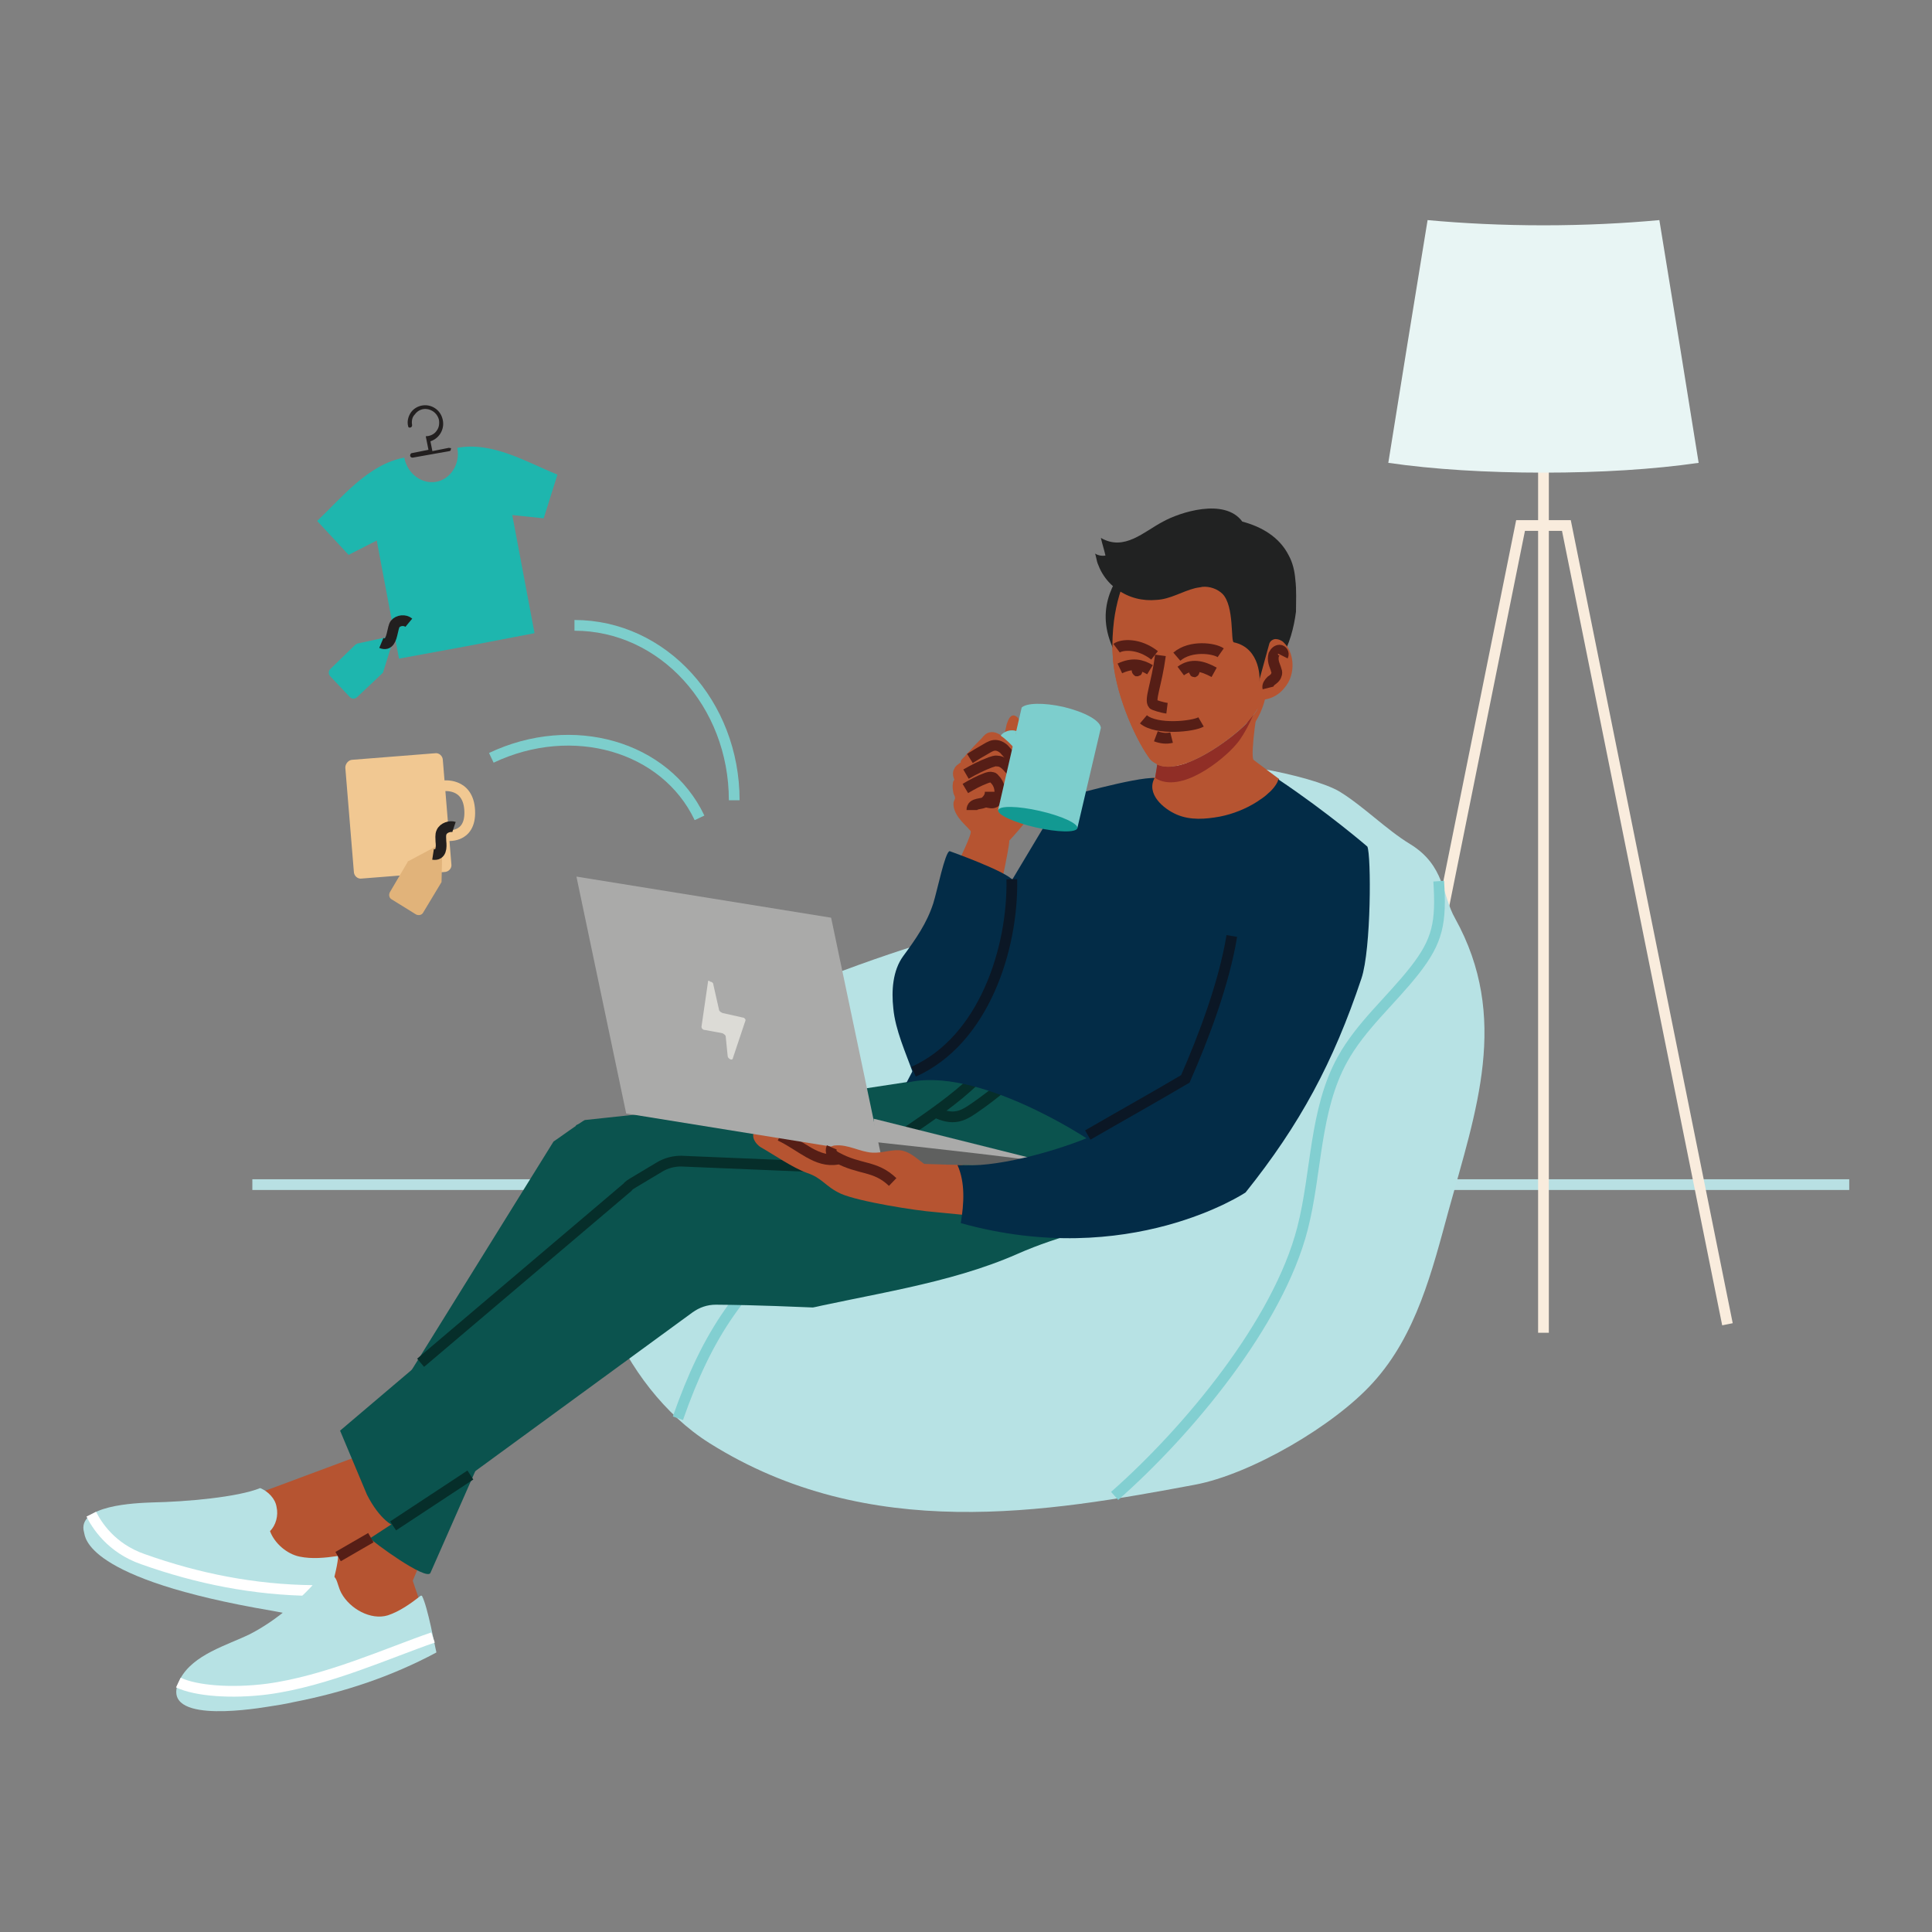 <svg width="180" height="180" viewBox="0 0 180 180" fill="none" xmlns="http://www.w3.org/2000/svg">
<rect x="0" y="0" width="180" height="180" fill="#808080" stroke="none"/>
<g clip-path="url(#clip0_305_29002)">
<path d="M23.51 110.368H172.289" stroke="#B8E0E3" stroke-miterlimit="10"/>
<path d="M143.802 42.454V124.17" stroke="#F9ECDD" stroke-miterlimit="10"/>
<path d="M160.943 123.379L145.937 48.96H142.216H145.388H141.667L126.661 123.379" stroke="#F9ECDD" stroke-miterlimit="10"/>
<path d="M156.49 32.118L154.599 20.506C151.305 20.81 147.645 20.992 143.802 20.992C139.959 20.992 136.299 20.81 133.005 20.506L131.114 32.118L129.345 43.123C133.554 43.731 138.495 44.035 143.802 44.035C149.109 44.035 154.05 43.731 158.259 43.123L156.49 32.118Z" fill="#E8F5F4"/>
<path d="M56.206 105.565H55.84" stroke="#F1C892" stroke-miterlimit="10"/>
<path d="M135.567 85.562C134.347 83.434 134.652 80.637 131.358 78.63C129.162 77.293 127.088 75.165 124.831 73.766C122.208 72.186 112.753 70.422 109.642 71.213C109.642 71.213 105.738 82.096 97.076 84.589C89.451 86.778 81.765 88.966 74.445 92.067C70.114 93.891 65.844 96.08 62.794 99.606C60.293 102.525 58.768 106.173 57.548 109.821C56.145 114.016 55.108 118.698 56.755 122.832C58.585 127.392 61.94 131.83 66.088 134.445C80.972 143.808 97.625 140.89 111.289 138.336C116.535 137.363 124.343 132.803 127.942 128.79C131.968 124.352 133.432 118.394 134.957 112.8C137.519 103.498 140.691 94.803 135.567 85.562Z" fill="#B7E2E4"/>
<path d="M63.16 132.134C65.905 124.291 69.077 119.549 75.665 114.442" stroke="#82CFD1" stroke-miterlimit="10"/>
<path d="M40.346 142.774L38.455 147.274L39.858 151.408L34.002 153.84L26.987 149.158L34.917 141.619L38.272 140.038L40.346 142.774Z" fill="#B65431"/>
<path d="M40.102 146.544L53.766 115.536C53.949 115.11 54.376 114.806 54.803 114.806L84.937 114.32C85.059 114.32 85.242 114.259 85.364 114.198L89.817 112.192C90.915 111.706 90.732 110.003 89.634 109.76L81.216 107.632C81.094 107.571 80.911 107.51 80.789 107.45L77.007 104.653C76.824 104.531 78.593 101.795 78.41 101.795L54.498 104.349C54.376 104.349 51.692 106.294 51.57 106.355L33.941 134.749C33.88 134.931 33.819 135.174 33.819 135.418L34.49 143.322C34.612 143.565 39.736 147.334 40.102 146.544Z" fill="#0B534E"/>
<path d="M33.697 135.539L25.706 138.518L20.094 140.586L17.41 146.787L24.425 149.888L37.357 141.437L33.697 135.539Z" fill="#B65431"/>
<path d="M82.314 108.97L63.404 108.179C62.672 108.179 62.001 108.362 61.391 108.726L58.951 110.186C58.768 110.307 58.524 110.429 58.402 110.611L31.684 133.29L34.185 139.248C35.283 141.437 36.747 142.531 37.296 142.166L64.502 122.285C65.173 121.798 65.905 121.555 66.698 121.555C74.933 121.616 79.142 122.224 87.438 121.859C90.244 121.738 94.514 120.765 97.015 119.488C98.967 118.454 103.115 115.475 104.03 114.502C105.311 113.165 102.017 111.523 100.553 110.733C98.296 109.578 95.917 108.605 93.599 107.571C92.928 107.267 92.196 107.146 91.464 107.328L83.107 108.909C82.863 108.97 82.619 109.03 82.314 108.97Z" fill="#0B534E"/>
<path d="M36.625 142.166L43.823 137.424" stroke="#062E2A" stroke-miterlimit="10"/>
<path d="M83.168 108.909C82.924 108.97 82.619 108.97 82.375 108.97L63.465 108.179C62.733 108.179 62.062 108.362 61.452 108.726L59.012 110.186C58.829 110.307 58.585 110.429 58.463 110.611L39.187 126.966" stroke="#062E2A" stroke-miterlimit="10"/>
<path d="M107.568 72.429L107.202 72.49C105.921 73.158 105.433 74.314 107.385 77.232C111.533 77.962 119.097 77.657 119.158 72.55C119.768 73.037 116.779 70.787 116.779 70.787C116.474 70.24 117.206 65.376 117.328 65.315L117.877 64.889C117.572 66.106 116.901 67.261 116.108 68.234C114.827 69.754 109.947 74.01 107.568 72.429Z" fill="#B65431"/>
<path d="M117.755 65.072H117.877C117.938 64.89 117.938 64.707 117.999 64.525C117.877 64.707 117.816 64.89 117.755 65.072Z" fill="#B65431"/>
<path d="M116.108 67.443C114.888 68.72 110.13 72.368 107.812 71.213C107.751 71.821 107.629 72.246 107.629 72.49C110.008 74.01 114.888 69.814 116.108 68.416C116.962 67.443 117.572 66.349 117.877 65.072H117.755C117.328 65.923 116.718 66.774 116.108 67.443Z" fill="#B65431"/>
<path d="M116.108 67.443C114.888 68.72 110.13 72.368 107.812 71.213C107.751 71.821 107.629 72.246 107.629 72.49C110.008 74.01 113.973 70.787 115.193 69.328C116.047 68.355 117.023 66.227 117.328 65.011L117.084 64.221C116.657 65.072 116.718 66.774 116.108 67.443Z" fill="#902E26"/>
<path d="M107.08 51.027C109.032 49.446 111.472 49.325 113.973 49.933C116.535 50.541 118.792 52.182 119.28 55.101C119.463 56.013 119.036 57.29 118.853 58.141C118.609 59.235 118.365 60.33 118.121 61.424C117.938 62.275 118.121 62.944 118.06 63.795C118.06 64.038 117.999 64.221 117.999 64.464C118.182 63.978 118.304 63.491 118.365 63.005C118.487 62.154 118.365 61.424 118.609 60.634C118.914 59.539 119.219 58.445 119.524 57.411C119.768 56.56 120.256 55.344 120.134 54.371C119.829 51.392 117.694 49.629 115.193 48.899C112.814 48.17 110.374 48.17 108.361 49.568C107.202 50.358 106.287 51.453 105.616 52.608C105.982 52.061 106.47 51.514 107.08 51.027Z" fill="#B65431"/>
<path d="M103.664 60.938C103.786 64.342 105.677 68.659 107.019 70.544C107.202 70.848 107.446 71.03 107.751 71.152C107.934 69.754 108.239 67.686 108.117 67.322L117.694 65.011C117.755 64.829 117.877 64.646 117.938 64.464C117.999 64.221 117.999 64.038 117.999 63.795C118.06 62.944 117.877 62.214 118.06 61.424C118.304 60.33 118.548 59.235 118.792 58.141C118.975 57.229 119.402 56.013 119.219 55.101C118.731 52.182 116.474 50.541 113.912 49.933C111.472 49.325 109.032 49.507 107.019 51.027C106.409 51.514 105.86 52.061 105.433 52.669C104.518 54.249 103.969 56.074 103.725 57.837C103.664 58.87 103.603 59.965 103.664 60.938Z" fill="#B65431"/>
<path d="M107.751 71.213C110.13 72.368 114.827 68.72 116.047 67.443C116.718 66.774 117.267 65.923 117.694 65.072L108.117 67.382C108.239 67.747 107.995 69.814 107.751 71.213Z" fill="#B65431"/>
<path d="M106.592 52.425C106.409 54.249 106.104 56.013 105.738 57.837C105.616 58.445 105.738 59.661 105.128 60.147C104.03 61.059 104.335 61.545 104.03 61.059C101.773 56.986 103.786 54.067 105.128 52.425C105.372 52.121 106.531 52.73 106.592 52.425Z" fill="#212222"/>
<path d="M103.786 57.837C103.664 58.87 103.603 59.904 103.664 60.938C103.786 64.342 105.677 68.659 107.019 70.544C108.971 73.219 114.705 68.842 116.047 67.443C117.206 66.227 118.06 64.707 118.304 63.066C118.426 62.214 118.304 61.485 118.548 60.694C118.853 59.6 119.158 58.506 119.463 57.472C119.707 56.621 120.195 55.405 120.073 54.432C119.768 51.453 117.633 49.69 115.132 48.96C112.753 48.23 110.313 48.23 108.3 49.629C105.555 51.453 104.213 54.614 103.786 57.837Z" fill="#B65431"/>
<path d="M120.683 54.006C120.622 53.216 120.439 52.425 120.073 51.757C119.219 50.054 117.572 49.081 115.742 48.595C114.095 46.346 109.886 47.744 108.361 48.595C106.592 49.507 104.762 51.392 102.566 50.115C102.688 50.662 102.871 51.209 102.993 51.757C102.688 51.818 102.322 51.757 102.017 51.574C102.078 51.635 102.2 52.365 102.261 52.486C102.383 52.79 102.505 53.094 102.688 53.398C103.054 54.006 103.481 54.493 104.091 54.918C105.189 55.709 106.47 56.013 107.751 55.891C109.032 55.83 110.13 55.101 111.35 54.797C111.594 54.736 111.777 54.736 112.021 54.675C112.692 54.614 113.424 54.858 113.912 55.344C115.01 56.499 114.644 59.782 114.949 59.843C117.511 60.39 117.389 63.43 117.328 63.552C118.06 62.275 119.158 61.606 119.341 61.363C120.134 60.086 120.561 58.445 120.744 56.986C120.744 56.013 120.805 54.979 120.683 54.006Z" fill="#212222"/>
<path d="M118.243 60.026C118.304 59.722 118.609 59.539 118.853 59.539C119.097 59.539 119.402 59.661 119.585 59.843C119.829 60.086 120.073 60.39 120.195 60.755C120.622 61.85 120.439 63.187 119.707 64.038C119.036 64.95 117.877 65.376 116.84 65.133" fill="#B65431"/>
<path d="M119.524 61.12C119.646 60.877 119.463 60.573 119.219 60.573C118.975 60.573 118.792 60.755 118.67 60.998C118.609 61.242 118.609 61.485 118.67 61.728C118.731 61.971 118.853 62.214 118.914 62.458C118.975 62.579 118.975 62.762 118.914 62.883C118.853 63.126 118.609 63.309 118.426 63.43C118.243 63.613 118.06 63.856 118.121 64.099" stroke="#561E16" stroke-miterlimit="10"/>
<path d="M107.69 68.598C108.178 68.781 108.666 68.842 109.154 68.72" stroke="#561E16" stroke-miterlimit="10"/>
<path d="M111.289 61.971C110.923 61.971 110.679 62.214 110.801 62.701C110.801 62.762 110.923 62.883 110.923 62.944C110.984 63.005 111.106 63.066 111.167 63.066C111.228 63.066 111.35 63.126 111.411 63.066C111.533 63.005 111.655 62.944 111.716 62.762C111.777 62.64 111.777 62.458 111.716 62.336C111.716 62.275 111.716 62.275 111.655 62.214C111.594 62.093 111.411 61.971 111.289 61.971Z" fill="#561E16"/>
<path d="M105.86 61.85C106.226 61.91 106.47 62.154 106.409 62.64C106.409 62.701 106.348 62.822 106.287 62.883C106.226 62.944 106.104 62.944 106.043 63.005C105.982 63.005 105.86 63.005 105.799 63.005C105.677 62.944 105.555 62.822 105.494 62.701C105.433 62.579 105.433 62.397 105.433 62.275C105.433 62.214 105.433 62.214 105.494 62.154C105.494 61.91 105.677 61.789 105.86 61.85Z" fill="#561E16"/>
<path d="M106.531 67.018C107.751 68.051 111.167 67.686 111.899 67.261" stroke="#561E16" stroke-miterlimit="10"/>
<path d="M109.642 61.181C110.923 60.086 113.119 60.39 113.729 60.816" stroke="#561E16" stroke-miterlimit="10"/>
<path d="M107.568 61.059C106.104 59.904 104.518 60.026 104.03 60.39" stroke="#561E16" stroke-miterlimit="10"/>
<path d="M108.117 61.059C107.751 63.795 107.08 65.194 107.446 65.619C107.507 65.68 108.239 65.923 108.727 65.984" stroke="#561E16" stroke-miterlimit="10"/>
<path d="M110.008 62.518C110.984 61.789 112.021 62.032 113.119 62.64" stroke="#561E16" stroke-miterlimit="10"/>
<path d="M107.141 62.397C106.348 61.91 105.494 61.728 104.335 62.275" stroke="#561E16" stroke-miterlimit="10"/>
<path d="M113.668 88.176C113.363 90.669 112.326 92.918 111.289 95.229C110.069 97.843 108.91 100.397 107.69 103.011C107.629 103.072 107.629 102.89 107.69 102.89C105.372 103.802 102.566 105.686 100.248 106.598C98.845 107.146 97.503 107.693 96.039 107.997C94.697 108.24 93.355 108.301 91.952 108.362C90.366 108.422 88.719 108.483 87.133 108.544" stroke="#231F20" stroke-miterlimit="10"/>
<path d="M110.313 76.563C109.581 77.597 108.422 78.326 107.385 79.117C104.213 81.488 101.895 84.954 100.797 88.723C100.553 89.574 100.37 90.365 100.004 91.155C99.211 92.736 97.747 93.77 96.649 95.107C96.039 95.898 95.49 96.81 94.514 97.114C93.904 97.296 93.172 97.174 92.562 97.174C91.098 97.235 89.756 98.147 89.207 99.485" stroke="#231F20" stroke-miterlimit="10"/>
<path d="M84.449 100.822C84.876 100.822 90.915 96.262 93.477 97.296C94.758 97.843 97.808 102.89 98.906 103.68C99.821 104.349 101.163 105.382 101.59 106.477C99.394 108.362 96.039 108.97 93.233 108.97C90.122 109.03 87.011 108.422 84.022 107.754C82.924 107.51 81.765 107.267 80.789 106.598C79.63 105.808 53.217 103.619 53.644 104.957C53.766 105.565 84.449 100.822 84.449 100.822Z" fill="#0B534E"/>
<path d="M93.233 101.37C92.501 101.978 91.708 102.586 90.915 103.133C90.305 103.558 89.695 103.984 88.963 104.045C88.292 104.106 87.621 103.862 87.011 103.558" stroke="#062E2A" stroke-miterlimit="10"/>
<path d="M90.793 100.64C89.146 102.282 86.584 104.045 84.632 105.382" stroke="#062E2A" stroke-miterlimit="10"/>
<path d="M112.875 108.179C112.326 105.808 110.618 103.68 108.361 102.707C110.557 102.89 112.997 103.194 114.583 104.714" stroke="#231F20" stroke-miterlimit="10"/>
<path d="M79.081 107.328C77.068 106.538 74.933 106.173 72.798 105.747C72.432 105.686 70.846 105.018 70.48 105.261C69.809 105.686 70.358 106.598 70.907 106.902C72.188 107.632 73.835 108.787 75.177 109.274C76.641 109.76 76.885 110.55 78.349 111.219C79.996 111.949 85.364 112.8 87.072 112.922C91.891 113.408 99.333 114.138 104.396 114.016C105.006 112.739 93.782 110.064 93.538 108.666C90.671 108.848 89.146 108.544 86.401 107.875" fill="#B65431"/>
<path d="M97.442 108.24L81.399 104.227L81.643 107.571L97.442 108.24Z" fill="#AAAAA9"/>
<path d="M81.643 108.179C84.998 108.605 97.259 108.605 100.614 108.726C94.514 107.814 87.804 107.085 81.643 106.416" fill="#5F605F"/>
<path d="M72.676 105.808C74.628 106.72 76.092 108.362 78.044 107.997" stroke="#561E16" stroke-miterlimit="10"/>
<path d="M111.167 111.827C114.217 110.915 117.633 110.246 119.28 112.192C120.317 113.408 120.256 115.232 119.951 116.752C118.853 122.528 115.681 123.987 112.57 129.034C111.35 130.979 110.069 133.046 108.056 134.262C105.494 135.843 102.261 135.782 99.272 135.661C96.039 135.539 92.684 135.418 89.634 134.202C86.218 132.803 83.534 133.898 80.667 131.587C77.434 128.973 73.896 126.723 70.297 124.534C66.271 122.042 72.432 122.589 73.957 122.224C80.85 120.582 88.353 119.67 94.819 116.813C98.662 115.11 102.993 114.138 107.019 113.165C108.117 112.861 109.581 112.314 111.167 111.827Z" fill="#B7E2E4"/>
<path d="M95.063 67.443C95.063 67.139 94.819 66.714 94.453 66.653C94.026 66.653 93.904 67.2 93.782 67.504C93.721 67.869 93.599 68.234 93.538 68.659V68.72C93.172 68.416 92.684 68.112 92.196 68.234C91.891 68.294 91.647 68.538 91.464 68.781C91.098 69.146 90.732 69.51 90.427 69.875C90.244 70.058 90.061 70.24 89.878 70.483C89.756 70.605 89.451 70.848 89.512 71.03C89.268 71.213 89.024 71.334 88.902 71.638C88.719 71.942 88.78 72.307 88.902 72.611V72.672C88.841 72.733 88.78 72.854 88.78 72.976C88.719 73.28 88.78 73.645 88.841 73.949C88.902 74.07 89.024 74.314 88.963 74.435C88.902 74.557 88.902 74.618 88.841 74.739C88.78 75.286 89.024 75.773 89.329 76.198C89.634 76.624 90.061 76.989 90.427 77.414C90.793 77.84 85.974 86.352 87.011 86.534C88.231 86.778 90.854 87.386 92.074 87.203C92.745 85.258 94.148 78.448 94.026 78.326C94.026 78.326 95.917 76.32 95.734 76.077C95.49 75.773 94.453 74.618 94.148 74.435C93.904 74.314 93.721 74.07 93.599 73.827C93.782 73.827 93.904 73.827 94.087 73.766C94.392 73.645 94.514 73.28 94.514 72.976C94.514 72.672 94.392 72.368 94.27 72.064C94.27 72.064 94.27 72.064 94.27 72.003C94.392 71.942 94.514 71.882 94.575 71.76C94.819 71.456 94.819 70.97 94.636 70.605C94.636 70.544 94.575 70.483 94.575 70.422C94.636 70.362 94.636 70.301 94.697 70.24C94.758 70.118 94.697 69.936 94.636 69.814C94.636 69.814 94.636 69.754 94.575 69.754C94.697 69.389 94.941 68.963 94.941 68.842C95.002 68.416 95.124 67.93 95.063 67.443Z" fill="#B65431"/>
<path d="M85.059 99.971C84.388 98.086 83.412 95.958 83.229 93.952C83.046 92.31 83.168 90.426 84.144 89.088C85.303 87.507 86.34 86.048 86.95 84.163C87.316 83.008 88.048 79.36 88.475 79.299C88.475 79.299 93.782 81.184 94.392 82.035C94.392 82.035 93.599 84.467 93.233 85.562C92.684 87.203 91.22 87.75 90.61 89.331C89.878 91.216 89.146 93.04 88.475 94.925C87.743 96.87 86.95 99.059 85.059 99.971Z" fill="#032C47"/>
<path d="M127.393 78.874C127.393 78.874 123.733 75.712 119.097 72.611C119.036 73.037 118.426 73.706 118.182 73.888C117.877 74.192 117.511 74.435 117.145 74.678C116.108 75.347 114.888 75.834 113.668 76.077C112.326 76.32 110.923 76.442 109.642 75.894C108.361 75.347 106.775 73.949 107.568 72.49C105.86 72.368 99.028 74.314 98.845 74.374L94.331 81.914L84.449 100.883C90.976 99.242 101.224 106.051 101.224 106.051C98.052 107.328 92.684 108.848 89.207 108.544C89.939 110.186 89.817 112.131 89.512 113.955C105.25 118.333 116.047 111.098 116.047 111.098C121.11 104.774 124.221 98.998 126.844 91.155C127.759 88.419 127.759 79.664 127.393 78.874Z" fill="#032C47"/>
<path d="M85.12 99.85C91.647 96.931 94.392 88.419 94.27 81.914" stroke="#0B1725" stroke-miterlimit="10"/>
<path d="M90.366 70.666C90.854 70.362 91.342 70.058 91.891 69.754C92.196 69.571 92.501 69.389 92.867 69.45C93.233 69.51 93.538 69.754 93.721 69.997C93.965 70.24 94.148 70.544 94.453 70.727" stroke="#561E16" stroke-miterlimit="10"/>
<path d="M90 72.125C90.732 71.699 91.464 71.334 92.257 71.03C92.501 70.97 92.684 70.848 92.928 70.909C93.477 70.909 93.843 71.395 94.209 71.821" stroke="#561E16" stroke-miterlimit="10"/>
<path d="M89.939 73.463C90.549 73.098 91.22 72.733 91.891 72.49C92.074 72.429 92.257 72.368 92.44 72.429C92.562 72.429 92.623 72.55 92.684 72.611C93.111 73.037 93.233 73.645 93.111 74.192C93.05 74.374 92.867 74.618 92.684 74.739C92.44 74.861 92.257 74.8 91.952 74.739" stroke="#561E16" stroke-miterlimit="10"/>
<path d="M90.549 75.469C90.549 74.739 91.525 74.983 91.83 74.678C92.135 74.374 92.257 74.131 92.257 73.766" stroke="#561E16" stroke-miterlimit="10"/>
<path d="M99.09 65.862C97.198 65.437 95.612 65.498 95.186 65.923L92.99 75.469L100.37 77.171L102.566 67.808C102.505 67.139 101.102 66.349 99.09 65.862Z" fill="#7DCECD"/>
<path d="M100.373 77.16C100.471 76.734 98.9 76.013 96.864 75.549C94.828 75.085 93.098 75.053 93 75.479C92.902 75.904 94.473 76.626 96.509 77.09C98.545 77.554 100.275 77.585 100.373 77.16Z" fill="#129992"/>
<path d="M101.346 105.747C104.396 103.984 107.446 102.282 110.435 100.518C112.143 96.627 114.034 91.642 114.766 87.203" stroke="#0B1725" stroke-miterlimit="10"/>
<path d="M103.847 139.37C110.679 133.35 119.097 123.258 121.354 114.442C122.696 109.213 122.452 103.437 125.075 98.694C126.783 95.594 129.589 93.222 131.785 90.426C133.981 87.629 134.286 85.926 134.042 82.096" stroke="#82CFD1" stroke-miterlimit="10"/>
<path d="M25.34 150.07C7.772 147.091 7.955 143.139 7.833 142.774C7.101 140.221 12.652 140.038 14.177 139.978C17.349 139.917 22.168 139.491 24.242 138.64C24.974 138.944 25.645 139.613 25.767 140.403C25.95 141.194 25.706 142.106 25.157 142.653C25.584 143.808 26.743 144.781 27.902 145.024C29.061 145.267 30.281 145.146 31.501 144.963C31.501 146.118 30.22 150.314 30.22 150.314C29.122 150.982 26.804 150.314 25.34 150.07Z" fill="#B7E2E4"/>
<path d="M31.501 145.024L34.551 143.261" stroke="#561E16" stroke-miterlimit="10"/>
<path d="M8.504 141.072C8.992 142.045 10.334 144.234 13.323 145.267C18.447 147.091 23.693 148.125 29.122 148.186" stroke="white" stroke-miterlimit="10"/>
<path d="M27.353 158.582C26.56 158.765 25.767 158.886 24.974 159.008C23.083 159.312 14.543 160.589 16.8 156.394C18.02 154.144 21.131 153.293 23.266 152.259C25.767 150.982 28.207 148.854 29.976 146.726C29.976 146.726 29.976 146.726 30.037 146.726C31.562 146.483 31.257 147.395 31.806 148.429C32.599 149.888 34.551 150.982 36.137 150.496C37.235 150.131 38.272 149.402 39.187 148.672C39.248 148.672 39.248 148.672 39.309 148.672C39.858 149.706 40.529 153.475 40.651 153.901V153.962C36.442 156.211 32.05 157.67 27.353 158.582Z" fill="#B7E2E4"/>
<path d="M16.617 156.758C18.264 157.549 21.619 157.792 24.913 157.366C30.403 156.637 36.259 153.962 40.346 152.563" stroke="white" stroke-miterlimit="10"/>
<path d="M94.697 68.112C94.209 67.93 93.538 68.112 93.233 68.538C93.599 68.781 94.27 69.389 94.514 69.754C94.758 69.389 94.575 68.538 94.697 68.112Z" fill="#7DCECD"/>
<path d="M41.81 41.725L40.285 42.029L40.102 41.117C41.017 40.813 41.505 39.84 41.2 38.928C40.956 38.138 40.163 37.651 39.37 37.773C38.943 37.834 38.516 38.077 38.272 38.442C38.028 38.806 37.906 39.293 38.028 39.718C38.028 39.779 38.089 39.84 38.15 39.84C38.211 39.84 38.272 39.84 38.333 39.779C38.394 39.718 38.394 39.658 38.394 39.597C38.333 39.232 38.394 38.867 38.638 38.624C38.943 38.198 39.431 38.016 39.919 38.138C40.407 38.259 40.773 38.624 40.895 39.11C40.956 39.475 40.895 39.84 40.712 40.083C40.529 40.387 40.224 40.57 39.858 40.63H39.736C39.675 40.63 39.675 40.691 39.675 40.691L39.919 41.907L38.394 42.211C38.272 42.211 38.211 42.333 38.211 42.454C38.211 42.515 38.272 42.576 38.272 42.576C38.333 42.637 38.394 42.637 38.455 42.637L41.871 42.029C41.932 42.029 41.993 41.968 41.993 41.907C41.993 41.846 42.054 41.786 41.993 41.725C41.993 41.786 41.932 41.725 41.81 41.725Z" fill="#221F1F"/>
<path d="M37.662 42.637C37.967 44.157 39.309 45.13 40.651 44.886C41.993 44.643 42.908 43.184 42.603 41.725C45.897 41.117 49.069 43.062 51.936 44.218L50.655 48.291L47.727 47.987L49.801 58.992L43.457 60.208L37.174 61.363L35.1 50.358L32.477 51.696L29.549 48.535C31.806 46.407 34.307 43.245 37.662 42.637Z" fill="#1EB6AE"/>
<path d="M33.087 60.086C33.148 60.026 33.209 60.026 33.27 59.965L36.076 59.357C36.32 59.296 36.503 59.478 36.564 59.661C36.564 59.722 36.564 59.782 36.564 59.843L35.71 62.579C35.71 62.64 35.649 62.701 35.588 62.762L33.27 64.95C33.087 65.133 32.782 65.133 32.599 64.95L30.769 63.005C30.586 62.822 30.586 62.518 30.769 62.336L33.087 60.086C33.087 60.147 33.087 60.086 33.087 60.086Z" fill="#1EB6AE"/>
<path d="M35.527 59.904C36.259 60.208 36.442 59.478 36.564 58.931C36.625 58.688 36.686 58.323 36.808 58.141C37.113 57.776 37.723 57.715 38.089 58.019" stroke="#221F1F" stroke-miterlimit="10"/>
<path d="M32.843 70.787L40.529 70.179C40.895 70.118 41.261 70.422 41.261 70.848L42.054 80.515C42.115 80.88 41.81 81.245 41.383 81.245L33.697 81.853C33.331 81.914 32.965 81.61 32.965 81.184L32.172 71.517C32.172 71.152 32.477 70.787 32.843 70.787Z" fill="#F1C892"/>
<path d="M41.261 73.219C41.261 73.219 43.64 72.855 43.762 75.53C43.884 78.205 41.566 77.84 41.566 77.84" stroke="#F1C892" stroke-miterlimit="10"/>
<path d="M82.07 107.571L58.341 103.741L53.705 81.67L77.434 85.501L82.07 107.571Z" fill="#AAAAA9"/>
<path d="M65.966 91.459L65.356 95.654C65.356 95.776 65.417 95.898 65.6 95.958H65.661L67.308 96.262C67.43 96.323 67.613 96.445 67.613 96.566L67.796 98.39C67.796 98.512 67.918 98.634 68.04 98.694C68.162 98.755 68.284 98.694 68.284 98.573L69.443 95.107C69.504 94.986 69.382 94.864 69.26 94.803H69.199L67.308 94.378C67.186 94.317 67.064 94.256 67.003 94.134L66.454 91.702C66.454 91.581 66.332 91.459 66.149 91.459C66.088 91.338 65.966 91.338 65.966 91.459Z" fill="#DCDBD6"/>
<path d="M88.414 109.152C87.621 109.395 86.828 108.97 86.157 108.483C85.486 107.997 84.876 107.389 84.083 107.206C83.168 107.024 82.253 107.45 81.277 107.389C80.118 107.328 79.02 106.598 77.8 106.72C77.678 106.72 77.495 106.781 77.434 106.842C77.19 107.146 77.556 107.571 77.861 107.754C79.996 108.97 82.558 109.274 84.815 110.307" fill="#B65431"/>
<path d="M83.168 110.125C81.521 108.544 80.118 109.03 77.922 107.814C77.556 107.632 77.312 107.328 77.495 106.902" stroke="#561E16" stroke-miterlimit="10"/>
<path d="M68.406 74.557C68.406 65.558 61.757 58.263 53.522 58.263" stroke="#7DCECC" stroke-miterlimit="10"/>
<path d="M65.173 76.198C62.001 69.51 53.339 67.018 45.775 70.605" stroke="#7DCECC" stroke-miterlimit="10"/>
<path d="M37.967 80.333C37.967 80.272 38.028 80.211 38.089 80.211L40.59 78.874C40.773 78.752 41.017 78.874 41.139 79.056C41.139 79.117 41.2 79.178 41.2 79.239L41.139 82.096C41.139 82.157 41.139 82.218 41.078 82.278L39.431 85.014C39.309 85.258 39.004 85.319 38.76 85.197L36.503 83.799C36.259 83.677 36.198 83.373 36.32 83.13L37.967 80.333Z" fill="#E1B37A"/>
<path d="M40.346 79.603C41.139 79.725 41.139 78.934 41.078 78.387C41.078 78.144 41.017 77.779 41.139 77.536C41.322 77.11 41.932 76.928 42.298 77.05" stroke="#221F1F" stroke-miterlimit="10"/>
</g>
<defs>
<clipPath id="clip0_305_29002">
<rect width="180" height="180" fill="white"/>
</clipPath>
</defs>
</svg>
